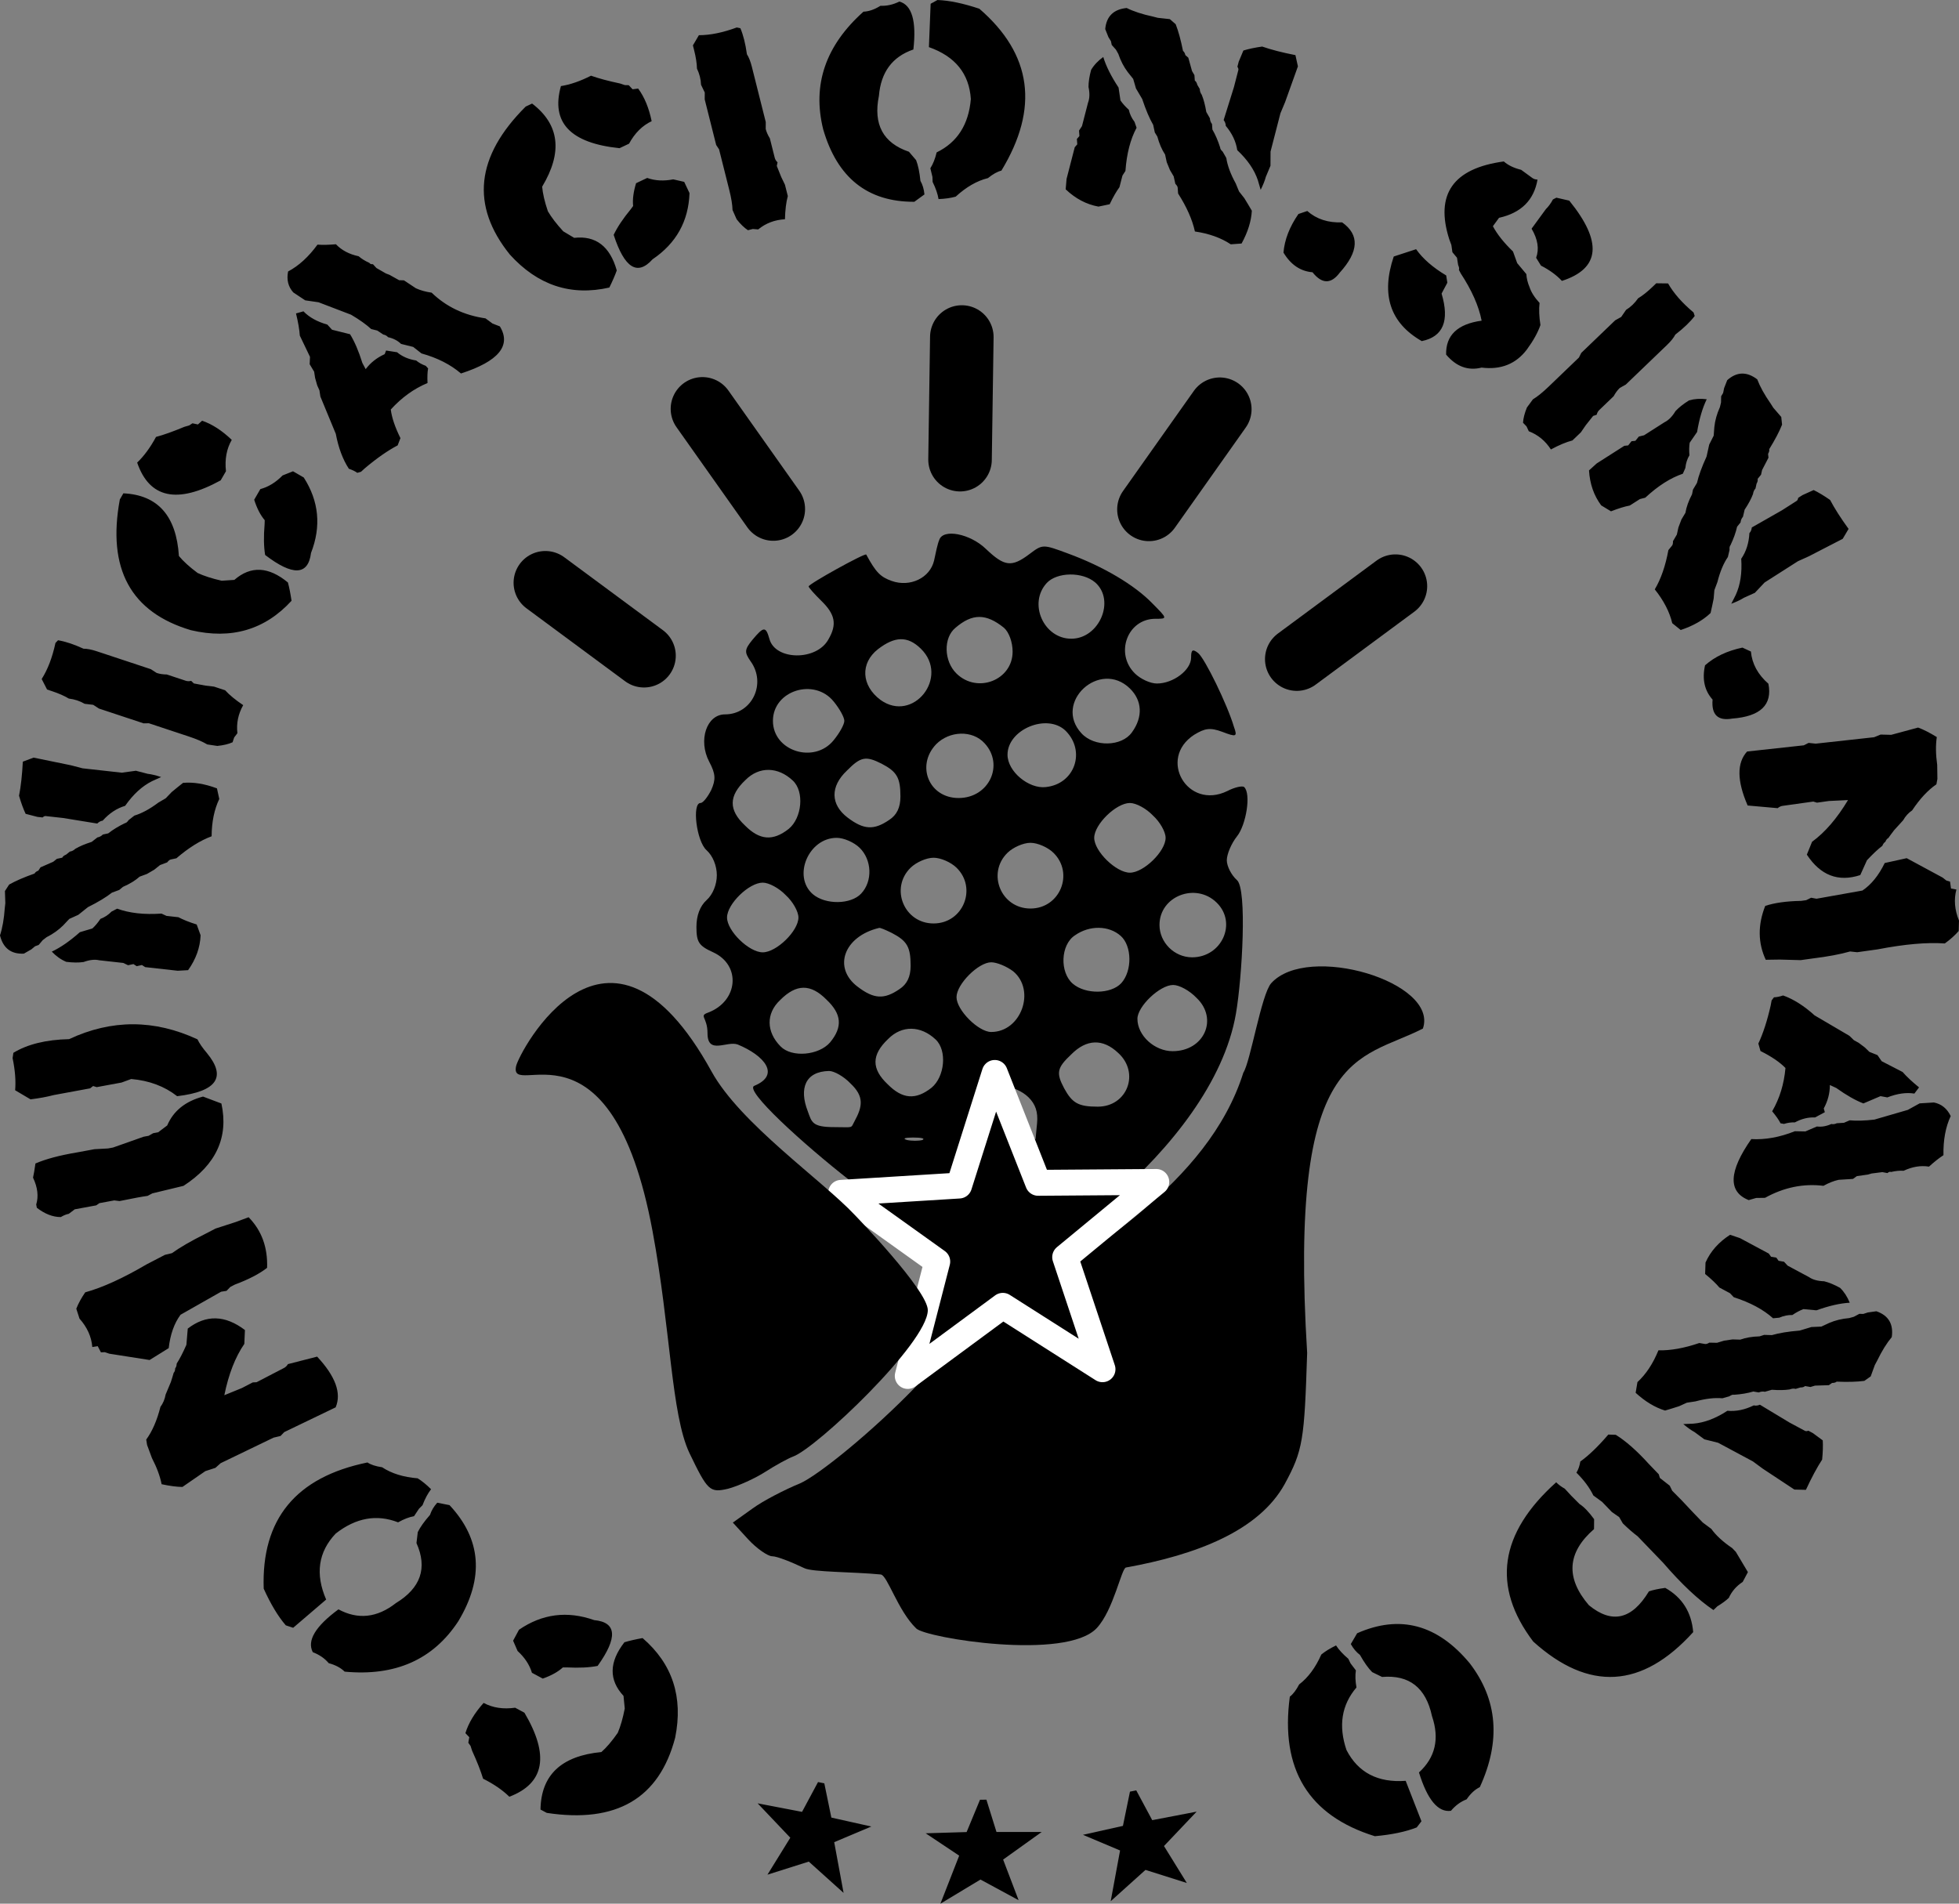 <?xml version="1.0" encoding="UTF-8"?>
<svg version="1.0" viewBox="0 0 370.01 359.59" xmlns="http://www.w3.org/2000/svg">
<rect x="0" y="0" width="370.01" height="359.59" fill="#808080" stroke="none"/>
<g transform="translate(-17.851 -326.85)">
<path d="m195.24 428.88c-0.289 0.658-0.674 2.445-0.963 3.855-0.771 3.291-4.527 5.078-7.995 3.855-2.119-0.752-2.986-1.599-4.816-4.984-0.193-0.376-10.884 5.548-10.884 6.018 0 0.188 1.06 1.411 2.408 2.727 2.601 2.539 2.986 4.42 1.349 7.241-2.215 4.137-10.114 4.043-11.173-0.094-0.674-2.351-1.06-2.351-3.179 0.188-1.541 1.881-1.541 2.351-0.385 4.043 3.082 4.231 0.289 10.062-4.816 10.062-3.468 0-5.105 4.89-2.986 8.933 1.252 2.351 1.252 3.385 0.385 5.36-0.674 1.317-1.541 2.445-2.023 2.445-1.637 0-0.771 7.241 1.156 8.933 1.156 1.034 1.926 2.915 1.926 4.702 0 1.787-0.771 3.667-1.926 4.702-1.252 1.128-1.926 2.915-1.926 5.078 0 2.915 0.482 3.573 3.179 4.796 5.298 2.445 4.72 9.215-0.963 11.378-1.83 0.658-0.123 0.807-0.123 3.91 0 4.138 3.687 1.371 5.709 2.123 5.009 2.069 8.148 5.727 3.139 7.796-2.023 0.752 9.143 10.944 18.095 17.934 9.229 7.206 12.243 17.597 23.525 18.321 8.505 0.546 44.895-23.998 49.34-49.897 1.185-6.904 2.126-23.508 0.199-25.201-1.06-0.94-1.926-2.633-1.926-3.761 0-1.128 0.867-3.197 1.926-4.514 1.734-2.163 2.697-8.087 1.349-9.309-0.289-0.282-1.734 0-3.179 0.752-7.513 3.667-13.196-6.112-6.261-10.626 2.023-1.222 2.986-1.411 5.298-0.564 2.697 1.034 2.89 0.94 2.215-0.94-1.252-4.231-5.49-12.883-6.742-13.917-1.06-0.846-1.349-0.658-1.349 0.846 0 2.351-3.371 4.89-6.454 4.89-1.252 0-3.082-0.846-4.142-1.881-3.853-3.761-1.445-10.344 3.853-10.344 2.312 0 2.312 0-0.578-2.915-3.371-3.479-9.247-6.958-15.893-9.403-4.816-1.787-4.816-1.787-7.32 0.094-3.371 2.539-4.72 2.351-8.187-0.94-2.986-2.915-8.187-3.949-8.862-1.693zm29.474 7.993c3.853 3.385 0.771 10.626-4.527 10.626-5.201 0-8.187-6.676-4.623-10.532 1.926-2.069 6.742-2.163 9.15-0.094zm-17.241 8.557c0.963 0.846 1.637 2.727 1.637 4.514 0 5.36-6.646 7.993-10.595 4.138-2.408-2.351-2.504-6.77-0.193-8.651 3.179-2.727 5.779-2.727 9.15 0zm-15.7 3.949c5.49 5.36-1.445 14.105-7.609 9.685-3.66-2.727-3.853-6.958-0.482-9.591 3.179-2.445 5.587-2.539 8.091-0.094zm39.492 7.523c2.312 2.257 2.504 5.36 0.385 8.275-1.926 2.727-7.128 2.821-9.536 0.188-5.394-5.83 3.468-14.011 9.15-8.463zm-55.963 2.445c1.156 1.411 2.023 3.009 2.023 3.667 0 0.658-0.867 2.257-2.023 3.667-3.66 4.514-11.462 2.069-11.462-3.667 0-5.736 7.802-8.181 11.462-3.667zm43.826 5.548c3.853 3.855 1.734 10.062-3.756 10.626-3.179 0.376-7.224-2.915-7.224-6.112 0-4.796 7.513-7.899 10.981-4.514zm-15.315 2.351c3.756 4.043 0.867 10.344-4.912 10.344-5.587 0-8.091-6.112-4.238-10.156 2.504-2.539 6.839-2.727 9.15-0.188zm-19.457 3.855c2.89 1.504 3.564 2.633 3.564 6.206 0 2.069-0.674 3.479-2.119 4.42-2.89 1.975-4.816 1.881-7.898-0.47-3.179-2.445-3.275-5.83-0.096-8.839 2.601-2.633 3.564-2.821 6.55-1.317zm-16.76 3.197c2.215 2.069 1.734 7.053-0.771 9.121-2.986 2.351-5.49 2.163-8.284-0.658-3.082-2.915-3.082-5.548 0.096-8.557 2.601-2.633 6.165-2.539 8.958 0.094zm68.003 6.582c1.349 1.222 2.408 3.103 2.408 4.231 0 2.539-4.142 6.582-6.742 6.582-2.601 0-6.742-4.043-6.742-6.582 0-2.539 4.142-6.582 6.742-6.582 1.156 0 3.082 1.034 4.334 2.351zm-55.385 6.112c2.312 2.257 2.504 6.3 0.289 8.651-1.926 2.069-6.742 2.163-9.15 0.094-3.853-3.385-0.771-10.626 4.527-10.626 1.349 0 3.275 0.846 4.334 1.881zm36.602 0.94c3.949 3.855 1.252 10.532-4.335 10.532-5.587 0-8.284-6.676-4.335-10.532 1.06-1.034 2.986-1.881 4.335-1.881 1.349 0 3.275 0.846 4.335 1.881zm-18.301 2.821c3.949 3.855 1.252 10.532-4.335 10.532-5.587 0-8.284-6.676-4.334-10.532 1.06-1.034 2.986-1.881 4.334-1.881 1.349 0 3.275 0.846 4.335 1.881zm-32.268 5.172c1.349 1.222 2.408 3.103 2.408 4.231 0 2.539-4.142 6.582-6.742 6.582-2.601 0-6.742-4.043-6.742-6.582 0-2.539 4.142-6.582 6.742-6.582 1.156 0 3.082 1.034 4.334 2.351zm81.391 1.411c3.949 3.855 0.963 10.344-4.623 10.344-3.371 0-6.165-2.821-6.165-6.112 0-5.454 6.839-8.087 10.788-4.231zm-61.357 5.736c2.89 1.504 3.564 2.633 3.564 6.206 0 2.069-0.674 3.479-2.119 4.42-2.89 1.975-4.816 1.881-7.898-0.47-4.72-3.573-2.601-9.497 4.045-11.096 0.193-0.094 1.252 0.376 2.408 0.94zm43.248 0.564c2.119 1.881 2.215 6.582 0.096 8.933-1.926 2.069-6.742 2.163-9.15 0.094-2.504-2.163-2.312-7.335 0.385-9.121 2.793-1.975 6.454-1.881 8.669 0.094zm-20.324 6.676c4.334 3.573 1.541 11.472-4.142 11.472-2.408 0-6.55-4.138-6.55-6.582 0-2.445 4.142-6.582 6.55-6.582 1.06 0 2.89 0.752 4.142 1.693zm-35.254 5.36c2.89 2.727 3.082 5.172 0.674 8.087-2.119 2.445-7.224 2.915-9.343 0.752-2.697-2.727-2.793-6.206-0.096-8.745 3.082-3.103 5.779-3.103 8.765-0.094zm69.904-0.324c4.142 3.949 1.445 10.062-4.527 10.062-3.371 0-6.646-2.915-6.646-6.112 0-2.351 4.238-6.394 6.742-6.394 1.156 0 3.082 1.034 4.431 2.445zm-49.292 7.847c2.215 2.069 1.734 7.053-0.771 9.121-2.986 2.351-5.49 2.163-8.284-0.658-3.082-2.915-3.082-5.548 0.096-8.557 2.601-2.633 6.165-2.539 8.958 0.094zm34.483 2.539c4.142 3.761 1.734 10.156-3.853 10.156-3.66 0-4.816-0.658-6.357-3.479-1.541-2.915-1.349-3.855 1.349-6.394 2.89-2.915 5.972-3.009 8.862-0.282zm-50.564 5.767c2.601 2.445 2.307 4.325 0.766 7.146-0.771 1.411-0.081 1.107-3.838 1.107-4.238 0-4.233-0.961-5.004-3.03-1.637-4.231-0.497-7.481 4.03-7.575 0.963 0 2.793 1.034 4.045 2.351zm33.611 2.602c1.349 1.317 1.83 2.821 1.637 4.89l-0.289 3.009h-5.779-5.779l-0.289-3.009c-0.385-3.573 2.504-6.864 6.068-6.864 1.349 0 3.275 0.846 4.431 1.975zm-20.035 8.087c-0.674 0.188-2.023 0.188-2.89 0-0.963-0.282-0.385-0.47 1.156-0.47 1.637 0 2.312 0.188 1.734 0.47z"/>
<path d="m252.69 529.47c-6.736 21.387-30.379 33.793-40.719 42.49-2.517 1.06-12.715 8.229-20.53 16.176-8.874 9.272-19.148 17.445-22.459 18.902-2.914 1.192-7.02 3.311-9.007 4.768l-3.709 2.649 2.914 3.179c1.589 1.722 3.709 3.179 4.503 3.179 0.927 0 3.576 1.06 6.093 2.252 1.49 0.762 9.356 0.691 14.42 1.191 1.266 0.125 3.22 6.832 6.718 10.205 1.863 1.796 28.331 6.13 34.101-0.092 3.167-3.415 4.644-11.274 5.506-11.429 13.245-2.386 25.082-6.895 29.983-15.77 3.444-6.358 3.709-8.212 4.238-24.768-3.566-57.757 9.832-55.094 21.862-61.264 3.016-8.793-21.759-16.202-28.652-8.567-1.854 2.053-3.928 14.888-5.264 16.899z"/>
<path transform="matrix(.099 0 0 .099 209.03 548.61)" d="m172.29 372.49-190.17-120.97-181.37 133.81 56.281-218.25-183.3-131.14 224.96-13.915 68.079-214.86 82.749 209.65 225.38-1.647-173.81 143.48 71.213 213.84z" stroke="#fff" stroke-linecap="round" stroke-linejoin="round" stroke-width="49.442"/>
<path d="m115.33 528.23c-1.417 6.622 17.918-11.123 25.774 31.182 3.434 18.492 3.518 34.613 6.962 41.898 3.444 7.152 3.841 7.55 7.285 6.755 1.987-0.53 5.166-1.987 7.02-3.179 1.854-1.192 4.238-2.517 5.298-2.914 4.371-1.589 25.316-21.386 25.424-27.614 0.068-3.718-13.786-18.003-13.786-18.003-6.203-6.608-21.638-17.265-27.059-27.105-19.654-35.679-36.378-3.545-36.918-1.019z"/>
<path d="m199.18 413.68 0.338-23.173" fill="none" stroke="#000" stroke-linecap="round" stroke-width="12"/>
<path d="m163.91 423-13.383-18.921" fill="none" stroke="#000" stroke-linecap="round" stroke-width="12"/>
<path d="m234.86 423.07 13.383-18.921" fill="none" stroke="#000" stroke-linecap="round" stroke-width="12"/>
<path d="m262.78 451.35 18.634-13.78" fill="none" stroke="#000" stroke-linecap="round" stroke-width="12"/>
<path d="m139.49 450.71-18.634-13.78" fill="none" stroke="#000" stroke-linecap="round" stroke-width="12"/>
<path d="m114.05 666.24c6.664-2.529 7.615-7.82 2.855-15.873l-1.755-0.943c-2.251 0.318-4.236 0.016-5.954-0.907-1.71 1.906-2.857 3.81-3.439 5.711l0.734 0.766-0.188 1.044 0.423 0.599 0.29 0.9c0.955 2.097 1.648 3.862 2.08 5.296 2.032 1.015 3.684 2.15 4.956 3.405m7.065 3.05c13.159 2.008 21.245-2.725 24.257-14.2 1.548-7.681-0.504-13.954-6.154-18.821-1.331 0.24-2.475 0.503-3.431 0.791-2.908 3.744-2.965 7.12-0.171 10.128l0.235 2.388c-0.354 1.833-0.794 3.362-1.319 4.588-1.091 1.571-2.123 2.782-3.096 3.634-7.567 0.727-11.4 4.347-11.499 10.859l1.178 0.632m-0.75-25.366c1.627-0.577 2.892-1.281 3.797-2.112l0.745-8.7e-4c2.321 0.12 4.261 0.026 5.82-0.282 3.835-5.365 3.618-8.249-0.651-8.651-5.086-1.796-9.82-1.189-14.203 1.82l-1.11 2.067 0.846 1.943c1.355 1.243 2.26 2.616 2.712 4.119l2.044 1.098m-43.439-4.99c1.238 0.473 2.244 1.166 3.019 2.079 1.273 0.342 2.273 0.874 3 1.598 9.561 0.904 16.717-2.269 21.468-9.521 4.915-8.18 4.362-15.491-1.658-21.932l-2.32-0.458c-0.652 0.727-1.108 1.495-1.368 2.304-1.091 1.239-1.861 2.323-2.311 3.251l-0.245 2.069c2.104 4.703 0.811 8.481-3.878 11.334-3.548 2.779-7.168 3.174-10.858 1.185-4.356 3.209-5.972 5.906-4.849 8.091m-3.703-4.61 6.229-5.33c-2.092-4.834-1.49-8.991 1.807-12.471 3.821-2.982 7.749-3.687 11.783-2.115 1.081-0.609 2.084-0.998 3.011-1.166l0.924-1.393 0.676-0.679c0.473-1.238 1.011-2.244 1.616-3.018-0.882-0.878-1.728-1.565-2.537-2.063-2.699-0.219-4.936-0.916-6.711-2.088-1.201-0.175-2.123-0.476-2.767-0.903-13.524 2.767-20.056 10.713-19.596 23.838 1.327 2.933 2.717 5.243 4.172 6.928l1.392 0.46m-24.848-27.119c1.577 0.337 2.888 0.508 3.934 0.515l4.331-2.989 1.897-0.616 0.99-0.884 9.999-4.825 1.315-0.314 0.699-0.733 9.708-4.674c1.132-2.672-0.034-5.865-3.498-9.58l-5.517 1.416c-0.19 0.326-0.435 0.567-0.733 0.722l-2.305 1.198-2.887 1.5-0.721 0.034-2.037 1.058-3.329 1.36c0.811-3.983 2.07-7.214 3.776-9.692l0.117-2.619c-3.752-2.845-7.351-2.936-10.8-0.273l-0.257 3.061c-0.668 1.522-1.278 2.701-1.829 3.537-0.023 0.429-0.117 0.724-0.28 0.884-0.023 0.429-0.121 0.716-0.291 0.862l-0.257 0.873-0.28 0.884-0.99 2.362c-0.152 0.875-0.478 1.651-0.979 2.328-0.645 2.552-1.538 4.607-2.68 6.167l0.162 1.024 0.918 2.479c0.922 1.776 1.531 3.421 1.825 4.935m-12.067-26.075 0.605 1.164 0.721-0.034 0.862 0.291 7.61 1.191 3.609-2.244c0.298-2.599 1.044-4.701 2.238-6.307l7.66-4.349 1.024-0.162 0.722-0.744 0.851-0.442c2.617-0.98 4.646-2.035 6.088-3.163 0.136-3.86-1.026-7.046-3.487-9.557l-2.479 0.918-3.772 1.22-2.014 1.046c-2.59 1.288-4.666 2.49-6.228 3.605l-1.315 0.314-2.596 1.349-0.873 0.453c-4.457 2.618-8.318 4.378-11.583 5.278-0.736 1.064-1.299 2.096-1.689 3.095l0.604 1.875c1.454 1.632 2.26 3.421 2.418 5.366l1.024-0.163m-11.501-26.143c1.516 1.173 3.026 1.758 4.53 1.754 0.539-0.322 1.04-0.525 1.503-0.611l1.126-0.849 4.068-0.751 0.59-0.417 2.803-0.517 0.997 0.124c2.603-0.532 4.373-0.858 5.308-0.98l0.888-0.472 5.893-1.421c6.154-3.991 8.54-9.177 7.157-15.556l-3.473-1.308c-3.341 0.89-5.596 2.709-6.764 5.455l-1.711 1.29-0.943 0.174-0.858 0.492-0.943 0.174-5.779 2.041-0.943 0.174-2.565 0.14-3.423 0.632c-3.2 0.539-5.775 1.228-7.723 2.067-0.162 1.159-0.314 2.05-0.455 2.674 0.87 1.84 1.071 3.53 0.602 5.07l0.055 0.298-0.055-0.298 0.114 0.62-0.06-0.322 0.06 0.322m-1.19-20.478c1.688-0.209 3.143-0.478 4.365-0.806l6.895-1.273 0.561-0.437 0.68 0.208 4.688-0.865 1.825-0.67c3.406 0.295 6.298 1.377 8.678 3.245 7.496-0.888 9.372-3.602 5.627-8.143-0.83-0.975-1.425-1.84-1.787-2.594-8.136-3.782-16.217-3.795-24.244-0.039-4.358 0.103-7.867 0.965-10.526 2.584l-0.148 1.002c0.474 2.289 0.633 4.312 0.479 6.067l2.908 1.72m-5.768-30.97c0.594 2.418 2.098 3.567 4.514 3.446l1.409-0.807 0.699-0.582 0.688-0.253 0.761-0.905 0.722-0.554c1.237-0.624 2.293-1.377 3.17-2.261l1.123-1.195 1.71-0.774 1.811-1.448c1.917-0.954 3.431-1.868 4.543-2.743l1.376-0.507 0.699-0.582c1.28-0.551 2.333-1.195 3.159-1.932l1.376-0.507 1.385-0.81 1.086-0.869 1.351-0.509c0.258-0.343 0.499-0.528 0.722-0.554l1.014-0.217c2.301-1.977 4.519-3.363 6.655-4.157 0.014-2.705 0.495-5.054 1.444-7.046l-0.437-2.003c-2.306-0.866-4.441-1.214-6.406-1.043l-1.087 0.869-1.061 0.872-1.12 1.17-1.412 0.832c-1.606 1.208-3.11 2.022-4.51 2.442l-1.084 0.844c-0.243 0.362-0.476 0.556-0.699 0.582-1.252 0.605-2.305 1.249-3.159 1.932l-1.014 0.217c-0.305 0.304-0.646 0.486-1.025 0.546l-1.084 0.844c-1.263 0.401-2.292 0.836-3.089 1.306-0.321 0.303-0.662 0.476-1.022 0.521l-0.724 0.579c-0.371 0.145-0.613 0.338-0.724 0.579l-1.014 0.217-0.696 0.557-2.401 1.052-0.398 0.615c-0.371 0.145-0.612 0.329-0.722 0.554-1.972 0.694-3.572 1.387-4.8 2.079l-0.797 1.231 0.075 2.292-0.106 0.953c-0.14 2.015-0.44 3.724-0.901 5.128m3.596-26.373c0.392 1.346 0.806 2.484 1.244 3.412l2.22 0.577 0.978 0.109c0.245-0.226 0.475-0.311 0.688-0.253l3.208 0.357 6.431 1.046c0.323-0.319 0.665-0.501 1.025-0.546 1.256-1.4 2.671-2.333 4.245-2.801 1.529-2.181 3.224-3.735 5.087-4.661l1.71-0.774c-0.995-0.331-1.844-0.535-2.546-0.613l-2.22-0.577-2.654 0.364-6.442-0.717-0.978-0.109-2.22-0.577-7.021-1.442-2.039 0.763c-0.131 2.54-0.37 4.688-0.717 6.442m6.188 29.442c0.834 0.871 1.743 1.514 2.729 1.928 1.252 0.156 2.341 0.168 3.27 0.034 1.129-0.416 2.114-0.526 2.955-0.331l4.537 0.505 0.916 0.432 1.014-0.217 0.615 0.398 0.989-0.22 0.615 0.398 6.141 0.684 1.966-0.111c1.484-2.085 2.27-4.281 2.358-6.589l-0.738-2.036c-1.422-0.446-2.572-0.904-3.451-1.374l-2.256-0.251-0.941-0.435c-3.274 0.228-6.064-0.083-8.372-0.932l-1.05 0.543c-0.63 0.64-1.333 1.104-2.109 1.389-0.487 0.724-0.994 1.327-1.521 1.81l-2.362 0.701c-1.896 1.684-3.665 2.908-5.307 3.673m-0.893-49.509 0.886 0.294c1.309 0.434 2.384 0.905 3.225 1.414 1.106 0.136 2.104 0.467 2.993 0.992l1.611 0.189 1.094 0.708 8.427 2.792 0.989-0.018 7.518 2.491c1.5 0.497 2.671 1 3.512 1.509l1.899 0.284c1.154-0.114 2.116-0.344 2.886-0.691l0.301-0.91 0.613-0.807c-0.221-1.845 0.142-3.611 1.091-5.298-1.464-0.981-2.598-1.915-3.403-2.801l-2.107-0.698-1.611-0.189-2.202-0.411-0.503-0.486c-0.367 0.091-0.702 0.086-1.005-0.014l-3.591-1.19c-0.723-0.009-1.364-0.107-1.923-0.292l-1.094-0.708-1.197-0.397-6.919-2.293-2.107-0.698c-0.99-0.328-1.822-0.489-2.497-0.482-1.831-0.837-3.435-1.368-4.812-1.595l-0.486 0.503c-0.591 2.745-1.458 5.017-2.604 6.816l1.016 1.984m17.018-42.864c2.317 6.74 7.575 7.859 15.774 3.356l0.998-1.725c-0.247-2.26 0.118-4.234 1.095-5.923-1.851-1.77-3.717-2.976-5.599-3.618l-0.789 0.709-1.038-0.221-0.612 0.403-0.909 0.261c-2.126 0.888-3.912 1.525-5.36 1.911-1.078 1.999-2.265 3.614-3.561 4.846m-3.272 6.965c-2.424 13.089 2.051 21.32 13.425 24.694 7.628 1.79 13.963-0.062 19.006-5.556-0.197-1.338-0.425-2.489-0.683-3.454-3.651-3.025-7.023-3.188-10.118-0.491l-2.394 0.159c-1.821-0.412-3.335-0.9-4.544-1.463-1.535-1.141-2.713-2.21-3.534-3.21-0.488-7.586-3.984-11.531-10.49-11.837l-0.669 1.157m25.377 0.053c0.525 1.644 1.189 2.931 1.991 3.862l-0.023 0.744c-0.194 2.316-0.161 4.258 0.098 5.826 5.241 4.003 8.13 3.877 8.668-0.377 1.956-5.026 1.499-9.778-1.37-14.254l-2.03-1.175-1.969 0.784c-1.285 1.315-2.686 2.176-4.202 2.581l-1.162 2.009m6.403-43.112c-0.309 1.557 0.018 2.875 0.981 3.954l2.253 1.495 2.518 0.364 6.142 2.35c1.576 0.929 2.845 1.831 3.804 2.708l1.147 0.284 1.127 0.747c0.389 0.077 0.691 0.246 0.905 0.505 1.002 0.224 1.821 0.648 2.459 1.272l2.295 0.569 1.569 1.232c2.986 0.826 5.469 2.087 7.451 3.784 7.103-2.296 9.552-5.261 7.349-8.896l-1.369-0.526-1.347-0.99c-4.032-0.576-7.422-2.194-10.17-4.854-1.123-0.158-2.117-0.435-2.979-0.832l-2.253-1.495-0.909-0.024-1.811-1.011-0.684-0.263-1.792-1.028-0.663-0.726c-0.335 0.032-0.557-0.049-0.667-0.245-0.805-0.358-1.482-0.775-2.032-1.253-1.78-0.378-3.21-1.134-4.289-2.266-1.327 0.118-2.488 0.143-3.485 0.074-1.676 2.304-3.526 3.994-5.551 5.068m1.496 7.923c0.402 1.637 0.642 3.034 0.72 4.192l1.924 4.015-0.063 1.39 0.846 1.413 0.179 1.169 0.4 1.411 0.421 0.948 0.179 1.169 2.911 7.041c0.499 2.641 1.321 4.839 2.467 6.593 0.656 0.22 1.186 0.476 1.59 0.769l0.705-0.2 0.726-0.663c2.252-1.897 4.317-3.338 6.195-4.324l0.526-1.369c-1.025-2.07-1.633-3.871-1.825-5.403 2.055-2.263 4.368-3.931 6.94-5.005-0.055-1.157-0.019-2.078 0.108-2.762l-0.442-0.484c-0.714-0.259-1.318-0.595-1.811-1.011-1.43-0.22-2.632-0.739-3.607-1.556l-2.074-0.326-0.263 0.684c-1.482 0.671-2.68 1.616-3.592 2.836l-0.625-1.171c-0.696-2.233-1.471-4.042-2.324-5.426l-3.407-0.851-0.884-0.969c-1.939-0.552-3.442-1.388-4.51-2.508l-1.411 0.4m50.038-42.944c-1.926 6.862 1.763 10.772 11.069 11.729l1.801-0.852c1.082-1.999 2.505-3.416 4.268-4.25-0.516-2.509-1.366-4.562-2.549-6.16l-1.052 0.135-0.728-0.772-0.733-0.016-0.896-0.302c-2.253-0.478-4.085-0.97-5.496-1.475-2.023 1.031-3.918 1.685-5.684 1.962m-6.652 3.87c-9.436 9.389-10.434 18.705-2.996 27.948 5.257 5.81 11.522 7.888 18.794 6.236 0.598-1.213 1.066-2.289 1.402-3.23-1.283-4.564-3.965-6.616-8.044-6.157l-2.06-1.23c-1.263-1.374-2.232-2.636-2.906-3.787-0.614-1.811-0.975-3.361-1.082-4.649 3.912-6.518 3.279-11.751-1.899-15.701l-1.208 0.571m20.847 14.472c-0.503 1.651-0.689 3.087-0.557 4.309l-0.442 0.6c-1.476 1.795-2.554 3.411-3.232 4.848 2.035 6.273 4.484 7.812 7.345 4.618 4.467-3.023 6.792-7.191 6.977-12.505l-1.002-2.121-2.066-0.474c-1.805 0.351-3.447 0.263-4.924-0.266l-2.098 0.992m10.734-26.035 0.228 0.905c0.336 1.337 0.515 2.497 0.537 3.48 0.479 1.007 0.735 2.026 0.769 3.058l0.705 1.461-0.01 1.303 2.165 8.61 0.546 0.825 1.931 7.681c0.385 1.533 0.589 2.791 0.611 3.773l0.779 1.755c0.715 0.913 1.425 1.601 2.131 2.065l0.929-0.234 1.009 0.084c1.438-1.176 3.123-1.817 5.056-1.921 0.042-1.762 0.222-3.22 0.539-4.375l-0.541-2.152-0.705-1.461-0.835-2.079 0.14-0.685c-0.274-0.261-0.449-0.546-0.527-0.856l-0.922-3.669c-0.38-0.615-0.642-1.208-0.785-1.779l0.01-1.303-0.307-1.223-0.849-3.376-0.307-1.223-0.621-2.47-0.228-0.905-0.314-1.248c-0.254-1.011-0.565-1.8-0.933-2.366-0.276-1.994-0.688-3.633-1.236-4.917l-0.685-0.14c-2.633 0.974-5.016 1.461-7.149 1.459l-1.129 1.922m39-8.279c-1.188 0.587-2.38 0.854-3.577 0.801-1.116 0.701-2.186 1.073-3.211 1.114-7.162 6.398-9.698 13.804-7.608 22.218 2.659 9.165 8.397 13.729 17.214 13.692l1.913-1.39c-0.09-0.972-0.343-1.829-0.76-2.569-0.167-1.642-0.439-2.944-0.814-3.905l-1.351-1.586c-4.88-1.654-6.772-5.17-5.677-10.549 0.374-4.491 2.544-7.415 6.511-8.77 0.607-5.376-0.272-8.395-2.638-9.056m5.898 0.418-0.325 8.192c4.968 1.751 7.607 5.018 7.919 9.802-0.41 4.83-2.563 8.19-6.458 10.08-0.288 1.206-0.685 2.207-1.191 3.002l0.394 1.625 0.039 0.958c0.587 1.188 0.958 2.267 1.115 3.236 1.243-0.05 2.322-0.203 3.238-0.459 1.996-1.831 4.027-2.998 6.093-3.503 0.945-0.762 1.793-1.234 2.543-1.415 7.163-11.8 5.774-21.992-4.165-30.576-3.054-1.021-5.693-1.57-7.917-1.649l-1.284 0.708m37.023 0.8c-2.477 0.246-3.827 1.574-4.049 3.982l0.6 1.509 0.477 0.774 0.154 0.717 0.789 0.881 0.447 0.792c0.443 1.312 1.04 2.465 1.791 3.458l1.024 1.28 0.525 1.802 1.178 1.997c0.674 2.032 1.365 3.66 2.074 4.885l0.307 1.434 0.477 0.774c0.365 1.345 0.854 2.478 1.467 3.4l0.307 1.434 0.607 1.485 0.707 1.198 0.314 1.409c0.304 0.304 0.452 0.568 0.447 0.793l0.072 1.034c1.632 2.557 2.691 4.949 3.176 7.175 2.676 0.395 4.934 1.204 6.772 2.425l2.044-0.15c1.183-2.161 1.828-4.226 1.937-6.194l-0.707-1.198-0.713-1.174-1-1.274-0.625-1.516c-0.97-1.761-1.563-3.364-1.78-4.809l-0.682-1.192c-0.324-0.292-0.483-0.55-0.477-0.774-0.422-1.325-0.911-2.458-1.467-3.4l-0.072-1.034c-0.258-0.344-0.39-0.708-0.396-1.092l-0.682-1.192c-0.219-1.307-0.504-2.388-0.856-3.243-0.254-0.361-0.378-0.723-0.371-1.086l-0.471-0.799c-0.091-0.388-0.248-0.654-0.471-0.799l-0.072-1.034-0.453-0.768-0.703-2.526-0.553-0.481c-0.091-0.388-0.24-0.652-0.447-0.792-0.409-2.05-0.869-3.732-1.381-5.045l-1.106-0.963-2.28-0.25-0.928-0.239c-1.975-0.423-3.624-0.961-4.949-1.616m25.601 7.283c-1.388 0.198-2.573 0.448-3.554 0.75l-0.885 2.116-0.246 0.952c0.19 0.275 0.241 0.514 0.154 0.717l-0.807 3.126-1.943 6.219c0.27 0.365 0.402 0.729 0.396 1.092 1.208 1.441 1.933 2.973 2.174 4.598 1.944 1.821 3.243 3.719 3.897 5.694l0.525 1.802c0.468-0.939 0.79-1.75 0.967-2.433l0.885-2.116 0.014-2.679 0.403-1.563 0.895-3.468 0.567-2.198 0.885-2.116 2.418-6.747-0.467-2.126c-2.496-0.488-4.588-1.028-6.276-1.619m-30.02 1.97c-0.98 0.702-1.745 1.512-2.294 2.43-0.331 1.217-0.497 2.294-0.495 3.232 0.252 1.176 0.222 2.167-0.09 2.972l-1.141 4.42-0.557 0.846 0.072 1.034-0.481 0.553 0.078 1.01-0.481 0.553-1.544 5.983-0.168 1.962c1.855 1.764 3.918 2.852 6.191 3.264l2.12-0.443c0.642-1.345 1.258-2.419 1.847-3.222l0.321-1.246 0.246-0.952 0.563-0.871c0.237-3.273 0.938-5.992 2.105-8.157l-0.389-1.116c-0.545-0.714-0.904-1.475-1.078-2.284-0.648-0.584-1.174-1.171-1.577-1.761l-0.361-2.437c-1.399-2.115-2.361-4.039-2.887-5.772m45.117 31.241c-2.646 0.103-4.84-0.613-6.582-2.147l-1.673 0.564c-1.675 2.421-2.617 4.851-2.825 7.291 1.376 2.291 3.205 3.53 5.486 3.718 1.789 2.248 3.508 2.266 5.156 0.056 3.602-3.973 3.748-7.134 0.439-9.481m40.463-4.665-0.651 0.336c-0.381 0.721-0.827 1.332-1.338 1.833l-2.692 3.687c1.179 2.006 1.466 3.839 0.858 5.498l0.917 1.481c1.622 0.83 2.939 1.792 3.952 2.885 7.241-2.334 7.704-7.388 1.388-15.162l-2.434-0.559m-3.565-3.415c-0.387-0.012-0.709-0.112-0.967-0.3l-2.119-1.546c-1.377-0.339-2.47-0.866-3.279-1.582-9.568 1.301-13.004 6.193-10.308 14.677l0.408 1.11 0.194 1.36 0.866 1.038 0.215 1.374c0.183 0.405 0.231 0.71 0.143 0.916l0.336 0.651c2.1 3.198 3.42 6.181 3.96 8.949-4.559 0.627-6.795 2.763-6.707 6.408 1.919 2.276 4.153 3.094 6.701 2.456 3.645 0.454 6.499-0.69 8.562-3.43 1.219-1.671 2.069-3.205 2.549-4.604-0.249-1.598-0.304-2.991-0.165-4.18-0.941-1.02-1.571-2.011-1.89-2.972-0.364-0.87-0.565-1.693-0.602-2.469l-0.866-1.038-0.866-1.038-0.795-2.204c-1.713-1.646-2.978-3.236-3.795-4.769l1.16-1.589c4.175-0.928 6.597-3.334 7.267-7.217m-27.154 14.527c-2.446 7.229-0.682 12.555 5.292 15.979 4.035-0.822 5.283-3.815 3.743-8.978l1.088-2.047-0.215-1.374c-2.535-1.518-4.43-3.171-5.684-4.961l-4.225 1.381m49.584 5.058-0.673 0.646c-0.994 0.955-1.913 1.686-2.756 2.192-0.637 0.915-1.395 1.643-2.274 2.184l-0.919 1.337-1.137 0.637-6.403 6.15-0.446 0.883-5.712 5.486c-1.14 1.095-2.131 1.895-2.974 2.402l-1.137 1.547c-0.438 1.073-0.683 2.032-0.736 2.875l0.664 0.691 0.427 0.918c1.735 0.665 3.127 1.811 4.176 3.438 1.551-0.837 2.906-1.404 4.066-1.702l1.601-1.538 0.919-1.337 1.391-1.756 0.664-0.218c0.091-0.367 0.251-0.661 0.482-0.882l2.729-2.621c0.346-0.635 0.731-1.157 1.155-1.564l1.137-0.637 0.91-0.874 3.42-3.285 3.438-3.302c0.752-0.722 1.282-1.383 1.592-1.984 1.595-1.228 2.813-2.399 3.656-3.512l-0.218-0.664c-2.152-1.803-3.756-3.631-4.813-5.484l-2.229-0.027m19.077 18.151c-1.98-1.509-3.873-1.458-5.677 0.152l-0.59 1.514-0.179 0.892-0.376 0.629-0.024 1.182-0.214 0.884c-0.571 1.262-0.92 2.512-1.048 3.75l-0.124 1.635-0.845 1.676-0.5 2.264c-0.893 1.946-1.497 3.608-1.814 4.987l-0.753 1.258-0.179 0.892c-0.65 1.232-1.065 2.395-1.245 3.487l-0.753 1.258-0.569 1.5-0.3 1.358-0.732 1.245c0.015 0.429-0.056 0.724-0.214 0.884l-0.653 0.806c-0.549 2.983-1.406 5.455-2.569 7.414 1.688 2.114 2.788 4.244 3.301 6.391l1.597 1.284c2.338-0.774 4.218-1.844 5.641-3.211l0.3-1.358 0.279-1.345 0.137-1.613 0.576-1.535c0.491-1.949 1.15-3.527 1.977-4.732l0.314-1.337c-0.038-0.435 0.022-0.732 0.179-0.892 0.594-1.257 1.009-2.419 1.245-3.487l0.653-0.806c0.046-0.428 0.198-0.784 0.455-1.068l0.314-1.337c0.731-1.105 1.259-2.09 1.584-2.956 0.06-0.437 0.216-0.786 0.469-1.047l0.2-0.906c0.198-0.346 0.265-0.648 0.2-0.906l0.653-0.806 0.192-0.871 1.208-2.327-0.076-0.729c0.198-0.346 0.269-0.641 0.214-0.884 1.099-1.778 1.909-3.322 2.429-4.632l-0.153-1.458-1.498-1.737-0.516-0.808c-1.156-1.656-1.996-3.174-2.519-4.556m13.762 22.783c-1.15-0.802-2.187-1.427-3.111-1.874l-2.09 0.945-0.829 0.529c-0.049 0.33-0.174 0.54-0.376 0.629l-2.721 1.737-5.662 3.224c-0.051 0.451-0.203 0.808-0.455 1.068-0.098 1.878-0.613 3.493-1.545 4.846 0.18 2.658-0.164 4.932-1.032 6.822l-0.845 1.676c0.982-0.368 1.771-0.741 2.366-1.121l2.09-0.945 1.837-1.95 4.38-2.795 1.913-1.221 2.09-0.945 6.37-3.287 1.108-1.874c-1.494-2.059-2.656-3.88-3.487-5.464m-23.303-19.028c-1.196-0.154-2.307-0.083-3.335 0.213-1.072 0.664-1.928 1.34-2.566 2.027-0.618 1.032-1.315 1.737-2.092 2.113l-3.848 2.456-0.984 0.239-0.653 0.806-0.729 0.076-0.632 0.792-0.729 0.076-5.209 3.324-1.461 1.321c0.154 2.554 0.922 4.758 2.303 6.609l1.853 1.121c1.387-0.546 2.57-0.912 3.548-1.097l1.084-0.692 0.829-0.529 1.006-0.253c2.405-2.233 4.772-3.743 7.101-4.532l0.476-1.082c0.088-0.894 0.344-1.696 0.769-2.405-0.076-0.869-0.06-1.657 0.047-2.364l1.398-2.029c0.418-2.501 1.026-4.565 1.824-6.191m11.646 53.743c-1.992-1.745-3.092-3.773-3.303-6.085l-1.602-0.742c-2.881 0.606-5.236 1.723-7.065 3.35-0.576 2.61-0.1 4.767 1.427 6.472-0.246 2.862 0.989 4.058 3.705 3.586 5.348-0.407 7.627-2.602 6.838-6.582m31.81 10.074c-1.375-0.843-2.554-1.442-3.537-1.797l-5.079 1.374-1.994-0.052-1.228 0.503-11.036 1.215-1.344-0.143-0.904 0.458-10.711 1.169c-1.958 2.142-1.923 5.541 0.104 10.198l5.673 0.504c0.288-0.244 0.599-0.39 0.932-0.436l5.795-0.812 0.691 0.209 2.273-0.318 3.592-0.172c-2.092 3.485-4.356 6.111-6.791 7.879l-0.984 2.43c2.588 3.933 5.952 5.219 10.091 3.858l1.263-2.8c1.137-1.212 2.105-2.12 2.904-2.724 0.165-0.397 0.351-0.643 0.558-0.74 0.165-0.397 0.352-0.635 0.562-0.715l0.533-0.737 0.558-0.74 1.721-1.897c0.435-0.774 1.001-1.397 1.699-1.868 1.459-2.191 2.986-3.831 4.582-4.921l0.188-1.02-0.039-2.643c-0.278-1.982-0.303-3.735-0.075-5.261m2.683 28.607-0.182-1.299-0.691-0.209-0.715-0.562-6.778-3.66-4.151 0.913c-1.148 2.351-2.552 4.084-4.212 5.2l-8.672 1.546-1.02-0.188-0.929 0.461-0.949 0.133c-2.794 0.052-5.059 0.369-6.794 0.952-1.415 3.594-1.381 6.985 0.101 10.173l2.643-0.039 3.962 0.107 2.248-0.315c2.871-0.351 5.229-0.792 7.073-1.322l1.344 0.143 2.897-0.406 0.974-0.136c5.075-0.983 9.301-1.354 12.68-1.114 1.048-0.758 1.923-1.543 2.624-2.354l0.055-1.969c-0.827-2.023-0.99-3.979-0.491-5.865l-1.02-0.188m-0.057 42.976c-0.694-1.428-1.75-2.281-3.169-2.561l-2.699 0.168-2.228 1.23-6.315 1.834c-1.817 0.211-3.373 0.257-4.668 0.138l-1.086 0.466-1.349 0.084c-0.357 0.173-0.699 0.221-1.027 0.144-0.934 0.426-1.843 0.583-2.729 0.47l-2.173 0.932-1.994-0.035c-2.879 1.144-5.62 1.637-8.225 1.481-4.277 6.117-4.44 9.96-0.489 11.528l1.409-0.406 1.672-0.024c3.563-1.975 7.242-2.731 11.038-2.269 0.991-0.552 1.95-0.931 2.877-1.135l2.699-0.168 0.739-0.53 1.027-0.144 1.027-0.144 0.704-0.203 2.049-0.262 0.967 0.179c0.247-0.228 0.474-0.297 0.68-0.208 0.858-0.201 1.65-0.276 2.376-0.228 1.647-0.773 3.243-1.034 4.787-0.782 0.986-0.895 1.897-1.616 2.734-2.162-0.055-2.849 0.4-5.312 1.366-7.391m-5.976-5.413c-1.308-1.063-2.343-2.032-3.105-2.908l-3.958-2.04-0.788-1.146-1.528-0.616-0.848-0.824-1.171-0.883-0.908-0.501-0.848-0.824-6.571-3.856c-1.992-1.804-3.974-3.06-5.947-3.767-0.656 0.221-1.234 0.336-1.731 0.347l-0.442 0.585-0.179 0.967c-0.651 2.872-1.427 5.268-2.329 7.187l0.406 1.409c2.066 1.032 3.639 2.1 4.717 3.206-0.272 3.045-1.109 5.771-2.512 8.179 0.742 0.889 1.269 1.645 1.581 2.267l0.645 0.119c0.726-0.225 1.41-0.321 2.054-0.287 1.273-0.688 2.545-1 3.815-0.936l1.851-0.992-0.203-0.704c0.777-1.429 1.161-2.906 1.152-4.429l1.205 0.556c1.903 1.361 3.612 2.335 5.128 2.923l3.23-1.378 1.29 0.238c1.879-0.73 3.582-0.971 5.109-0.723l0.883-1.171m-5.152 47.168c0.349-2.465-0.62-4.091-2.907-4.879l-1.609 0.225-0.866 0.28-0.733-0.021-1.043 0.557-0.876 0.246c-1.38 0.119-2.641 0.425-3.784 0.919l-1.487 0.691-1.875 0.082-2.22 0.67c-2.134 0.172-3.88 0.457-5.238 0.855l-1.466-0.042-0.866 0.28c-1.393 0.035-2.61 0.241-3.651 0.618l-1.466-0.042-1.587 0.237-1.332 0.402-1.444-0.03c-0.367 0.223-0.659 0.305-0.876 0.246l-1.022-0.176c-2.872 0.979-5.446 1.439-7.724 1.382-1.019 2.506-2.34 4.507-3.963 6.003l-0.34 2.021c1.818 1.662 3.671 2.779 5.558 3.352l1.332-0.402 1.31-0.414 1.475-0.669 1.621-0.247c1.941-0.524 3.639-0.72 5.095-0.588l1.32-0.38c0.361-0.246 0.649-0.339 0.866-0.28 1.387-0.096 2.604-0.302 3.651-0.618l1.022 0.176c0.396-0.169 0.781-0.211 1.155-0.125l1.32-0.38c1.321 0.098 2.439 0.077 3.353-0.062 0.411-0.161 0.792-0.196 1.143-0.103l0.888-0.268c0.399 0.004 0.695-0.085 0.888-0.268l1.022 0.176 0.854-0.258 2.62-0.083 0.599-0.423c0.399 0.004 0.691-0.078 0.876-0.246 2.089 0.09 3.832 0.042 5.229-0.144l1.198-0.846 0.784-2.155 0.453-0.845c0.879-1.818 1.794-3.293 2.744-4.424m-13.152 23.14c0.138-1.395 0.176-2.605 0.115-3.63l-1.845-1.362-0.867-0.465c-0.312 0.119-0.556 0.112-0.733-0.021l-2.845-1.526-5.58-3.364c-0.419 0.176-0.804 0.218-1.155 0.125-1.686 0.832-3.347 1.172-4.983 1.02-2.231 1.456-4.383 2.267-6.456 2.433l-1.875 0.082c0.801 0.677 1.512 1.183 2.135 1.517l1.845 1.362 2.599 0.65 6.579 3.528 1.845 1.362 5.981 3.951 2.176 0.051c1.067-2.309 2.087-4.213 3.063-5.713m5.213-29.63c-0.45-1.119-1.055-2.054-1.816-2.805-1.103-0.611-2.111-1.027-3.022-1.249-1.203-0.034-2.158-0.299-2.866-0.793l-4.023-2.157-0.69-0.742-1.022-0.176-0.423-0.599-1-0.164-0.423-0.599-5.446-2.92-1.867-0.629c-2.153 1.383-3.7 3.129-4.641 5.239l-0.073 2.164c1.154 0.943 2.051 1.796 2.692 2.559l2.001 1.073 0.712 0.754c3.123 1.007 5.598 2.334 7.424 3.981l1.177-0.113c0.823-0.36 1.647-0.528 2.474-0.505 0.721-0.491 1.416-0.862 2.086-1.114l2.453 0.228c2.387-0.857 4.484-1.335 6.292-1.434m-22.841 55.756c0.571-1.25 1.447-2.255 2.627-3.018l0.981-1.854-2.281-3.825-0.682-0.709c-1.749-1.187-3.064-2.396-3.944-3.626l-1.618-1.208-1.854-1.927c-1.538-1.671-2.843-3.028-3.917-4.071l-0.463-0.954-1.863-1.463-0.218-0.7-1.854-1.927c-2.271-2.505-4.358-4.347-6.262-5.525l-1.408-0.045c-1.922 2.246-3.685 3.942-5.289 5.089-0.135 0.83-0.38 1.533-0.736 2.108 1.424 1.407 2.49 2.842 3.199 4.307l1.653 1.209 1.836 1.908 1.391 0.972 0.691 1.191c1.039 1.007 1.969 1.816 2.789 2.426l2.536 2.635 2.308 2.399c3.455 4.003 6.614 6.971 9.479 8.905l0.727-0.7c0.927-0.565 1.65-1.098 2.171-1.599m-6.724 6.471c-0.32-3.776-2.08-6.563-5.28-8.36-1.3 0.177-2.326 0.395-3.081 0.654-3.206 5.325-6.987 6.198-11.342 2.618-4.431-5.163-4.107-9.955 0.972-14.376l0.018-1.873c-0.985-1.363-1.906-2.32-2.763-2.872-1.156-1.128-2.082-2.091-2.781-2.89-0.659-0.369-1.198-0.772-1.618-1.208-10.757 9.651-12.205 19.678-4.343 30.08 10.496 9.477 20.568 8.886 30.215-1.773m-45.75 33.746c0.854-1.013 1.84-1.735 2.958-2.166 0.742-1.089 1.574-1.858 2.497-2.306 4.003-8.73 3.364-16.532-1.919-23.406-6.105-7.335-13.189-9.221-21.254-5.659l-1.197 2.039c0.471 0.855 1.046 1.539 1.725 2.05 0.811 1.438 1.58 2.522 2.309 3.253l1.873 0.913c5.134-0.437 8.275 2.028 9.424 7.395 1.455 4.266 0.636 7.813-2.457 10.643 1.595 5.17 3.609 7.584 6.042 7.244m-5.573 1.978-2.98-7.637c-5.253 0.383-8.98-1.555-11.179-5.814-1.556-4.59-0.928-8.531 1.884-11.823-0.219-1.221-0.256-2.297-0.11-3.227l-1.011-1.331-0.419-0.862c-1.013-0.854-1.785-1.694-2.317-2.52-1.119 0.544-2.047 1.116-2.783 1.716-1.096 2.477-2.49 4.359-4.182 5.648-0.561 1.076-1.149 1.848-1.764 2.315-1.842 13.68 3.509 22.465 16.053 26.355 3.207-0.287 5.845-0.839 7.915-1.657l0.893-1.163m-119.21 3.11-6.169-6.497 8.387 1.612 3.02-5.631 1.186 0.243 1.33 6.468 7.553 1.688-7.014 2.956 1.77 9.58-6.571-5.909-7.808 2.47"/>
<path transform="matrix(-1.226 .912 -.912 -1.226 666.29 714.42)" d="m255.48 288.07a93.807 96.468 0 1 1-187.61 0 93.807 96.468 0 1 1 187.61 0z" fill="none"/>
<path d="m237.7 675.55 6.169-6.497-8.387 1.612-3.02-5.631-1.186 0.243-1.33 6.468-7.553 1.688 7.014 2.956-1.77 9.58 6.571-5.909 7.808 2.47"/>
<path d="m207.32 678.11 7.284-5.216-8.54 6.7e-4 -1.903-6.1-1.211 0.015-2.526 6.101-7.736 0.233 6.33 4.226-3.546 9.074 7.567-4.563 7.202 3.899"/>
</g>
</svg>
